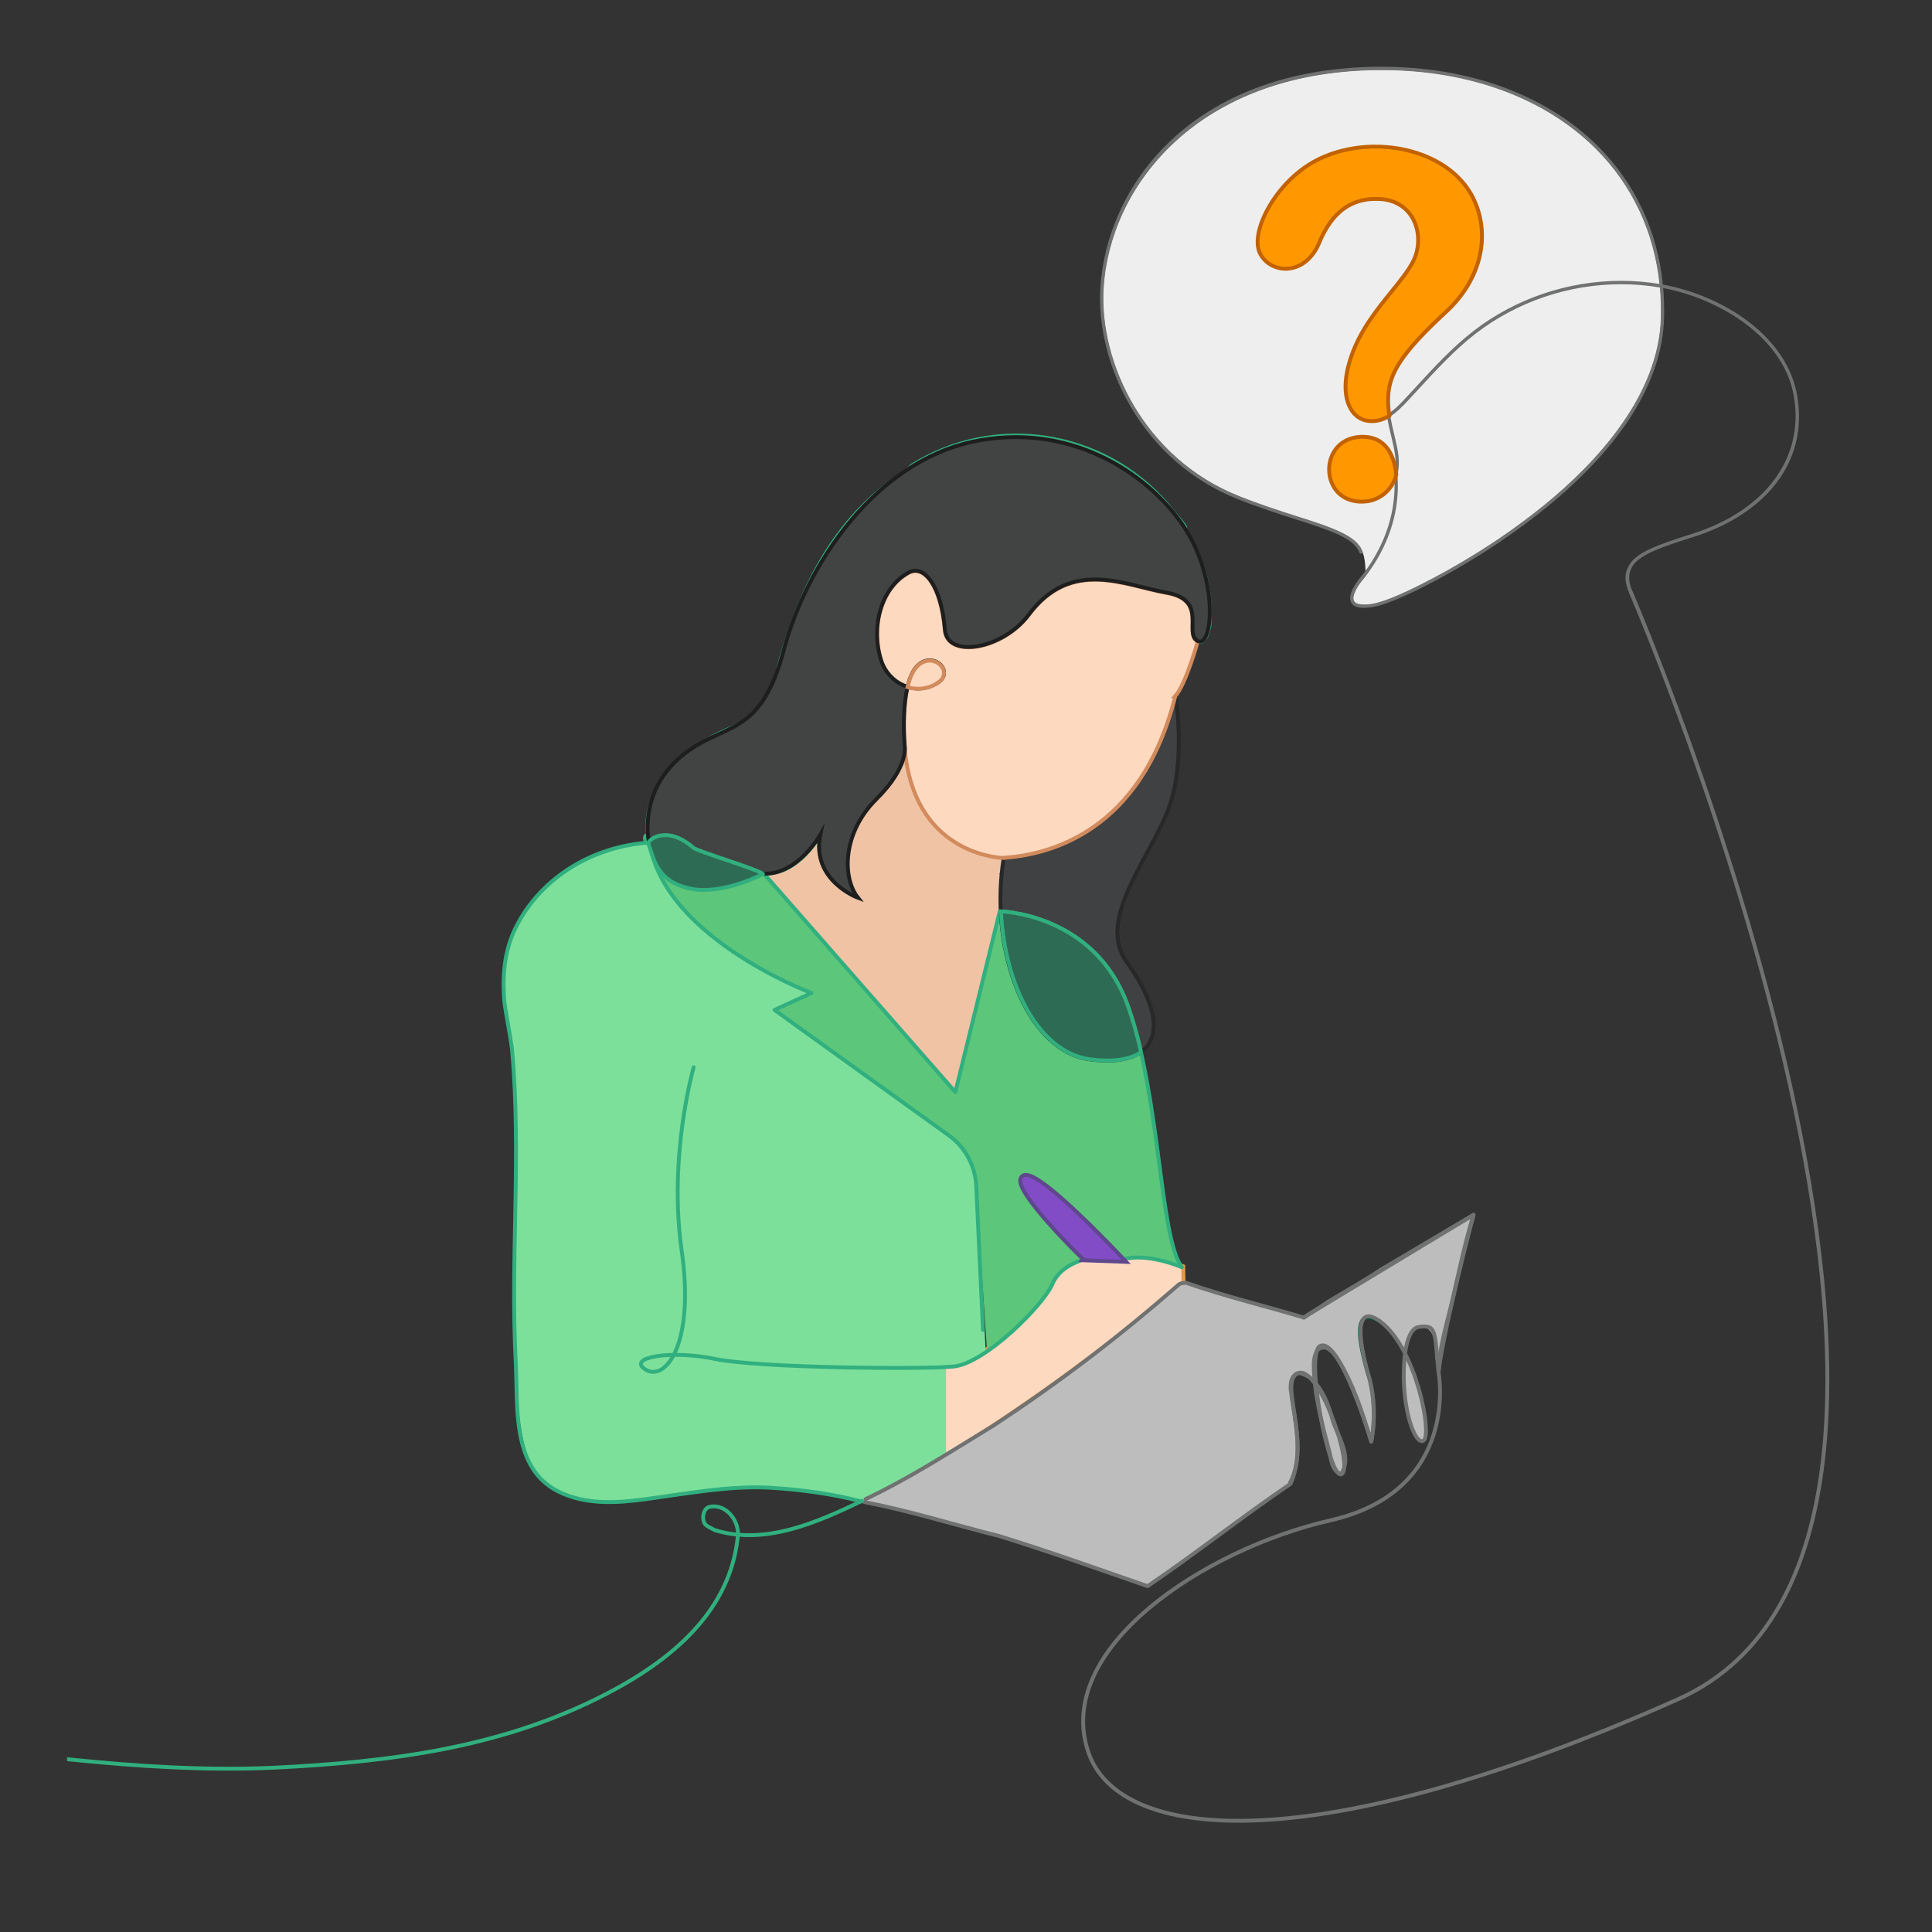 <?xml version="1.0" encoding="UTF-8"?>
<svg id="Layer_1" xmlns="http://www.w3.org/2000/svg" version="1.1" xmlns:xlink="http://www.w3.org/1999/xlink" viewBox="0 0 1000 1000">
  <rect x="0" y="0" width="1000" height="1000" fill="#333333" stroke="none"/>
  <!-- Generator: Adobe Illustrator 29.3.0, SVG Export Plug-In . SVG Version: 2.1.0 Build 146)  -->
  <defs>
    <style>
      .st0, .st1 {
        fill: #fdd9c0;
      }

      .st2 {
        stroke: #005b3a;
      }

      .st2, .st3, .st4, .st5, .st6 {
        fill: none;
      }

      .st2, .st3, .st4, .st1, .st7, .st6 {
        stroke-width: 2px;
      }

      .st2, .st3, .st4, .st6 {
        stroke-linecap: round;
        stroke-linejoin: round;
      }

      .st8 {
        fill: #c26200;
      }

      .st3 {
        stroke: #707271;
      }

      .st4 {
        stroke: #282828;
      }

      .st9 {
        fill: #f0c3a5;
      }

      .st1 {
        stroke: #d28b5c;
      }

      .st1, .st7 {
        stroke-miterlimit: 10;
      }

      .st10 {
        fill: #ff9800;
      }

      .st11 {
        fill: #e1994b;
      }

      .st12 {
        fill: #5f478e;
      }

      .st13 {
        fill: #bdbdbd;
      }

      .st7 {
        fill: #424444;
        stroke: #1e1e1e;
      }

      .st6 {
        stroke: #31af7f;
      }

      .st14 {
        fill: #814cc5;
      }

      .st15 {
        fill: #5cc67a;
      }

      .st16 {
        fill: #eee;
      }

      .st17 {
        fill: #7ce09b;
      }

      .st18 {
        fill: #707271;
      }

      .st19 {
        fill: #404142;
      }

      .st20 {
        fill: #2e6b54;
      }

      .st21 {
        clip-path: url(#clippath);
      }
    </style>
    <clipPath id="clippath">
      <rect class="st5" x="34.69" y="24.38" width="930.61" height="951.25"/>
    </clipPath>
  </defs>
  <g>
    <path class="st9" d="M518.51,452.5c.28-2.85.65-5.69,1.11-8.5,0,0-47.45-.54-51.35-58.5,0,0,2.92,10.9-14.62,28.24-17.55,17.34-17.74,40.62-9.45,51.02,0,0-24.37-8.92-19.5-32.69,0,0-10.72,20.8-29.25,20.31l99.09,113.07,22.99-93.55.98-19.39Z"/>
    <g>
      <path class="st0" d="M487.96,706.77l.96-.04c2.16-.1,2.96-.16,4.27-.29,15.84-1.53,45.6-30.87,50.35-42.14,3.55-8.41,12.24-11.59,15.95-12.95.52-.19,1.1-.4,1.38-.53l.17-.4h.1s4.1-6.84,4.1-6.84l-2.19,6.91,17.21.63c2.51-.73,5.35-1.1,8.44-1.1,11.43,0,22.72,4.93,23.2,5.14l.58.26.16,8.7-.36.31c-.56.48-56.33,48.37-122.78,89.07l-1.52.93v-47.64Z"/>
      <path class="st11" d="M588.67,651.01c11.35,0,22.79,5.06,22.79,5.06l.14,7.59s-55.5,47.84-122.65,88.97v-44.9c2.16-.1,2.99-.16,4.32-.29,16.33-1.58,46.51-31.69,51.18-42.75,4.36-10.33,16.86-12.38,17.23-13.25l18.68.68c2.64-.79,5.47-1.11,8.31-1.11M561.68,651.43s0,0,0,0h0s0,0,0,0M567.9,638.4l-7.27,10.99h-.26s-.28.65-.28.65c-.28.11-.64.24-.96.36-3.83,1.4-12.81,4.69-16.52,13.5-4.56,10.82-34.33,40.06-49.53,41.54-1.29.12-2.08.19-4.21.28l-1.91.09v50.39l3.04-1.86c66.52-40.74,122.35-88.68,122.91-89.16l.71-.61-.02-.94-.14-7.59-.02-1.28-1.17-.52c-.48-.21-11.97-5.23-23.6-5.23-3.12,0-6,.37-8.56,1.1l-15.73-.57,3.52-11.13h0Z"/>
    </g>
    <path class="st15" d="M510.08,699.81c14.96-10.02,30.72-27.71,34.47-35.36,5.18-10.55,16.54-11.56,20.2-12.46,1.69-.42,15.71-.11,15.71-.11,13.22-3.95,31.1,3.95,31.1,3.95-11.66-15.8-10.89-86.93-27.99-135.13-17.11-48.2-66.28-49.1-66.28-49.1l-22.99,93.55-99.09-113.07-59.74-21.01c2.95,52.37,84.35,82.82,84.35,82.82l-19.12,8.74,90.3,65c8.43,6.07,13.64,15.74,14.13,26.22l5.76,85.39"/>
    <path class="st17" d="M336.47,436.02c7.59,49.31,83.97,77.87,83.97,77.87l-19.12,8.74,90.3,65c8.43,6.07,13.64,15.74,14.13,26.22l4.47,86.26h0c-5.92,3.91-11.63,6.62-16.23,7.07-1.13.11-2.58.21-4.32.29h0s0,44.75,0,44.75v.28c-13.66,8.34-29.5,17.18-43.65,24.45-24.25-5.08-45.63-7.83-61.77-6.51-60.6,4.97-100.67,18.87-112.4-20.86-11.73-39.73,1.22-170.06-9.21-225.51-10.43-55.45,35.3-85.62,73.82-88.07"/>
    <path class="st19" d="M518.61,452.33c-4.34,44.72,14.43,91.78,45.59,95.97,33.14,4.46,44.94-14.37,19.01-50.53-15.56-21.7,11.7-53,21.45-78.27,9.75-25.26,3.9-59.44,3.9-59.44-3.9,16.35-19.01,19.81-20.96,32.69-1.95,12.88-13.16,23.28-25.83,30.22-12.67,6.94-19.01,19.32-42.41,20.81l-.75,8.55Z"/>
    <path class="st13" d="M726.82,698.98s-8.74-12.81-12.76-15.2c-14.28-8.49-11.04,10.25-5.94,27.76,5.1,17.51,1.47,34.49,1.47,34.49,0,0-16.27-54.29-26.45-49.48-2.76,1.3-3.09,9.81-2.09,20.33-3.18-4.6-6.41-7.28-9.18-6.29-10.85,3.89,7.09,35.44-4.39,56.84l-73.66,53.66s-81.31-30.24-148.31-44.14c1.98-.96,3.99-1.96,6.05-3.02,84.05-43.21,160.19-110.54,160.19-110.54l62.75,18.44,88.28-53.17s-15.35,60.72-18.01,77.14c0,0-2.26,1.55-1.87-7.65.53-12.54-11.75-18.18-16.08.82Z"/>
    <path class="st13" d="M694.27,763.08c4.75-2.9-3.98-32.61-13.22-46.01,1.96,20.48,9.01,48.58,13.22,46.01Z"/>
    <path class="st13" d="M736.39,745.72c4.91-2.6-.96-30.2-9.14-45.15-3.53,23.01,4.77,47.45,9.14,45.15Z"/>
    <path class="st16" d="M859.3,148.64s.05-.77-.13-1.38c-2.81-27.29-14.04-51.34-32.95-70.25-28.13-28.13-70.5-42.59-119.31-40.74-89,3.39-132.81,60.96-135.85,113.02-2.26,38.68,21.08,88.06,70.06,107.61,10.77,4.3,20.86,7.69,29.84,10.41,34.4,10.44,35.45,14.85,35.9,30.09.17.82-1.13,2-1.92,2.95-2.67,3.23-5.38,7.96-4.34,10.56.48,1.18,1.77,1.89,3.85,2.1,5.17.53,11-1.44,16.52-3.64,8.04-3.21,29.6-13.46,53.6-29.52.49-.3.78-.49,1.11-.75,7.88-5.32,16.01-11.26,23.99-17.78,26.99-22.04,59.33-56.8,60.17-97.3.11-5.23-.07-10.37-.53-15.4Z"/>
    <g class="st21">
      <g>
        <path class="st6" d="M444.14,464.57s-24.37-8.92-19.5-32.69c0,0-10.72,20.8-29.25,20.31l99.09,113.07,22.99-93.55s49.18.9,66.28,49.1c17.11,48.2,16.33,119.33,27.99,135.13,0,0-17.88-7.9-31.1-3.95,0,0-43.54-46.62-50.54-42.67-7,3.95,30.19,41.03,31.75,41.82,1.56.79-12.45,2.35-17.11,13.42-4.67,11.06-34.85,41.17-51.18,42.75-16.33,1.58-101.08.79-123.63-3.95-22.55-4.74-45.88-.79-35.77,5.53,10.11,6.32,25.66-12.64,18.66-61.64-7-49,6.22-94.83,6.22-94.83"/>
        <path class="st4" d="M518.45,452.32c.28-2.85.65-5.69,1.11-8.5"/>
        <path class="st4" d="M519.2,443.77c23.4-1.49,29.73-13.87,42.41-20.81,12.67-6.93,23.88-17.34,25.83-30.22,1.95-12.88,17.06-16.35,20.96-32.69,0,0,5.85,34.18-3.9,59.44-9.75,25.26-37.01,56.57-21.45,78.27,25.94,36.15,14.14,54.98-19.01,50.53-31.16-4.19-49.93-51.25-45.59-95.97"/>
        <path class="st2" d="M467.33,358.67"/>
        <path class="st6" d="M445.8,777.12c-15.8-4.12-31.8-6.12-47.8-7.12-21-1-42,3-64,6-15,2-31,3-45-4-24-12-21-43-22-66-3-54,3-108-2-163-1-8-3-17-4-25-1-13,0-26,6-38,13-26,40-42,69.04-43.87-1.53-8.49-4.14.26,0,0-6.04-28.13,17.96-49.13,41.96-59.13,12-5,20-15,24-28,11-42,29-81,67-105l3-3c43-27,99-18,132,20,3,4,6,7,9,11,1,1,0,3,1,4,10,15,13,31,12,48-1,3-1,6-4,8-2,1-3-2-4-2-4-7,1-15-6-21-20-5-41-14-62-6-9,4-15,13-21,20-5,4-10,7-16,10-8,4-23,4-24-7-1-8-3-16-6-24-2-6-8-8-13-5-17,9-21,32-12,49,5,9,16,12,26,9,3-1,5-5,4-8,0-6-9-7-13-3-10,11-7,27-6.79,40.57"/>
        <path class="st3" d="M708.27,711.67c3.18,10.96,3.72,23.27,1.47,34.49-4.38-14.49-9.23-29.99-17.4-42.82-2.34-3.34-5.34-7.34-9.34-5.34-2,1-3,5-3,8,0,15,4,30,8,45,1,4,1,10,6,12,6-8-1-19-4-27-2-8-5-17-12-23-2-1-5-3-7-2-3,2-3,5-3,8,2,16,7,33,0,49-25,17-49,36-74,53-26-9-51-18-77-26-24-6-46-13-69.6-17.55"/>
        <path class="st2" d="M714.2,683.92c-14.28-8.49-11.04,10.25-5.94,27.76"/>
        <path class="st2" d="M744.77,708.61"/>
        <path class="st3" d="M448.02,775.93c22.98-10.93,42.98-23.93,65.98-37.93,35-23,65-46,96-73,1-1,3-1,4-1,20,7,41,12,61,18,4-3,8-5,12-8,10-6,19-11,28-17,17-10,32-19,47.69-28.2-2.11,8.81-.33.2,0,0-5.69,18.2-8.69,36.2-13.69,55.2-2,8-4,16-4.23,24.61"/>
        <path class="st6" d="M-345.48,953.05c88.48-36.05,183.48-57.05,278.48-54.05,69,7,138,19,208,16,61-3,121.86-10.25,178-41,35.63-19.52,60-45,63-80,0-8-7-16-15-14-3,1-4,6-2,9,1,1,3,2,5,3,26,8,53-4,76.21-15.17"/>
        <path class="st6" d="M335.65,431.18c2.95,52.37,84.35,82.82,84.35,82.82l-19.12,8.74,90.3,65c8.43,6.07,13.64,15.74,14.13,26.22l3.49,74.41"/>
        <path class="st3" d="M744.57,710.19s11.74,61.3-55.94,76.74c-65.57,14.96-143.77,66.69-125.22,120.23,16.17,46.67,117.48,55.95,304.96-27.55,187.47-83.5-24.25-573.09-24.25-573.09"/>
      </g>
    </g>
    <path class="st18" d="M706.19,314.64c-.65,0-1.29-.03-1.91-.1-2.68-.27-4.4-1.3-5.1-3.05-.66-1.65-.35-3.84.92-6.5,1.21-2.53,2.95-4.78,3.65-5.62,8.93-10.92,14.83-23.46,17.05-36.26.45-2.62,1.17-7.74,1-13.39-.62,1.25-1.36,2.43-2.22,3.5-3.1,3.88-7.64,6.38-12.46,6.84-.8.08-1.6.12-2.37.12-2.89,0-5.55-.55-7.89-1.64-2.72-1.26-4.94-3.18-6.59-5.71-1.72-2.64-2.69-5.79-2.82-9.1-.12-3.3.6-6.53,2.1-9.34,1.42-2.66,3.52-4.86,6.07-6.37,2.79-1.64,6.07-2.48,9.76-2.48h.18c5.26.04,9.46,1.93,12.49,5.62,1.92,2.34,3.36,5.4,4.28,9.11.05-1.35,0-2.75-.17-4.18-.36-3.23-1.17-6.58-2.02-10.14-.73-3.05-1.49-6.16-2.04-9.53-2.61,1.39-5.2,2.07-7.9,2.07-.84,0-1.71-.07-2.57-.2-3.66-.58-6.82-2.83-8.88-6.34-1.78-3.04-2.75-7.01-2.79-11.49-.05-4.94.98-10.46,3.06-16.42,4.72-13.55,13.31-24.17,20.88-33.53,4.65-5.75,8.67-10.72,11.1-15.49,3.45-6.78,3.39-15.31-.17-21.72-3.23-5.81-8.96-9.27-16.16-9.75-.88-.06-1.76-.09-2.61-.09-13.28,0-22.43,7.15-28.81,22.51-1.81,4.37-4.37,7.79-7.59,10.18-2.89,2.14-6.23,3.33-9.66,3.46-.2,0-.39.01-.59.01-2.74,0-5.42-.7-7.75-2.01-2.57-1.45-4.61-3.59-5.91-6.19-2.72-5.45-1.08-14.49,4.39-24.18,5.64-9.98,14.2-18.69,23.46-23.89,7.7-4.32,16.83-7.01,26.4-7.79,1.95-.16,3.92-.24,5.89-.24,7.42,0,14.63,1.1,21.43,3.28,13.88,4.44,24.46,12.93,29.77,23.91,4.7,9.72,5.71,20.57,2.92,31.38-1.32,5.12-3.46,10.11-6.37,14.84-2.89,4.71-6.49,9.06-10.68,12.92-24.61,22.69-29.5,32.87-29.92,43.71-.1,2.65.02,5.34.38,8.21,2.75-1.89,5.25-4.42,7.55-6.88,2.07-2.21,4.16-4.48,6.19-6.69,9.18-9.98,18.67-20.29,29.54-28.69,21.66-16.74,48.82-25.95,76.47-25.95,6.67,0,13.32.55,19.78,1.64-2.84-27.05-14.2-51.21-32.87-69.87-26.34-26.33-65.71-40.84-110.87-40.84-2.74,0-5.53.05-8.3.16-88.87,3.38-132.62,60.86-135.66,112.84-2.26,38.61,21.04,87.9,69.93,107.41,10.77,4.3,20.89,7.55,29.83,10.41,18.23,5.85,31.4,10.07,34.2,18.36.15.45-.09.95-.53,1.1-.09.03-.18.05-.28.05-.37,0-.69-.24-.81-.59-2.52-7.46-15.34-11.58-33.09-17.27-8.96-2.88-19.12-6.13-29.94-10.45-23.3-9.3-42.42-25.8-55.29-47.72-5.71-9.73-9.98-20.15-12.68-30.98-2.59-10.41-3.62-20.65-3.05-30.44.38-6.48,1.38-13.05,2.98-19.52,1.64-6.65,3.92-13.22,6.77-19.54,6.09-13.5,14.66-25.66,25.45-36.13,11.8-11.44,25.99-20.57,42.19-27.14,17.79-7.21,37.95-11.29,59.92-12.13,2.73-.1,5.49-.16,8.21-.16,9.4,0,18.68.63,27.58,1.86,11.34,1.58,22.29,4.16,32.52,7.69,10.18,3.51,19.76,7.98,28.48,13.29,8.75,5.33,16.71,11.55,23.65,18.5,19.07,19.07,30.62,43.76,33.42,71.42l.35.06c7.82,1.47,15.55,3.84,22.99,7.04,7.75,3.34,14.84,7.44,21.07,12.19,13.98,10.67,22.67,23.91,25.11,38.3,1.45,8.51,1.2,16.76-.75,24.52-1.87,7.46-5.31,14.46-10.21,20.81-9.52,12.31-24.38,21.92-42.99,27.78-17.17,5.41-28.66,9.44-31.85,16-1.74,3.58-1.55,7.42.63,12.45.47,1.08.64,1.74.33,2.61l-.14.4-.22-.36c-.21-.35-.42-.52-.7-.76-.1-.09-.21-.18-.33-.29-.28-.3-1.18-2.23-1.3-2.56-2.08-5.74-1.57-8.63.19-12.26,1.65-3.4,4.97-6.14,10.77-8.9,5.31-2.53,12.4-4.93,22.1-7.99,37.98-11.96,58.19-39.22,52.76-71.15-5.23-30.75-38.71-50.62-67.66-56.09.43,4.88.59,9.91.48,14.95-.37,17.86-6.73,36.08-18.9,54.15-10.08,14.97-24.16,29.88-41.84,44.31-7.33,5.98-15.36,11.94-23.87,17.69-.11.08-.33.23-.56.38-.21.14-.42.28-.55.37-6.95,4.67-14.16,9.16-21.42,13.35-14.18,8.2-26.2,13.89-32.71,16.49-4.99,1.99-10.3,3.83-15.32,3.83ZM719.68,215.49c.55,3.57,1.35,6.87,2.12,10.06.87,3.62,1.69,7.02,2.06,10.36.39,3.56.19,6.89-.61,9.91.04.28.08.64.11,1.01.56,6.84-.3,13.33-.86,16.59-2.27,13.1-8.3,25.92-17.42,37.07-2.62,3.2-5.32,7.84-4.3,10.36.45,1.11,1.69,1.77,3.69,1.98.56.06,1.14.09,1.74.09,4.73,0,9.85-1.78,14.69-3.71,8.11-3.23,29.75-13.56,53.57-29.5.48-.29.77-.48,1.1-.74,8.5-5.73,16.56-11.71,23.99-17.77,26.95-22.01,59.26-56.73,60.1-97.15.11-5.14-.07-10.27-.52-15.23-6.51-1.13-13.23-1.7-19.96-1.7-27.28,0-54.06,9.09-75.43,25.6-10.75,8.31-20.19,18.57-29.32,28.49-2.03,2.21-4.13,4.49-6.2,6.7-2.58,2.75-5.39,5.57-8.53,7.59ZM705.38,227.29c-6.51,0-11.6,2.82-14.32,7.93-2.75,5.15-2.49,11.85.64,16.66,2.8,4.3,7.32,6.57,13.07,6.57.71,0,1.45-.04,2.19-.11,4.36-.42,8.47-2.68,11.29-6.21,1.5-1.88,2.6-4.07,3.28-6.53-.64-5.71-2.26-10.22-4.8-13.32-2.69-3.28-6.45-4.96-11.18-4.99l-.16-.2v.2ZM712.11,101.74c.86,0,1.76.03,2.65.09,7.79.52,14.02,4.3,17.54,10.64,3.84,6.91,3.92,16.08.21,23.37-2.51,4.93-6.58,9.96-11.29,15.78-7.49,9.26-15.97,19.75-20.6,33.02-5.17,14.82-2.47,22.93-.41,26.44,1.83,3.11,4.48,5.01,7.67,5.51.76.12,1.52.18,2.26.18,2.6,0,5.11-.71,7.66-2.17-.45-3.27-.61-6.31-.5-9.29.25-6.56,2.25-12.35,6.49-18.79,4.59-6.97,12.21-15.28,23.99-26.14,17.38-16.02,22.78-38.44,13.75-57.09-5.11-10.55-15.32-18.73-28.75-23.02-6.62-2.12-13.64-3.19-20.86-3.19-11.35,0-22.54,2.77-31.52,7.81-9,5.05-17.31,13.51-22.81,23.23-2.5,4.43-4.23,8.85-5,12.78-.78,3.97-.55,7.34.65,9.75,2.2,4.41,6.97,7.25,12.14,7.25.17,0,.35,0,.52,0,6.68-.24,12.56-4.94,15.73-12.57,3.49-8.4,7.8-14.38,13.18-18.28,2.74-1.99,5.79-3.43,9.08-4.29,2.53-.66,5.29-1,8.2-1Z"/>
    <path class="st3" d="M674.68,681.94l88.05-53.17s-15.06,56.81-18.17,81.43c-2-20.78-.81-24.89-10.34-23.34-6.22,1.02-7.87,15.45-7.63,26.91.4,19.05,6.22,34.33,10.23,31.91,4.68-2.82-3.71-48.1-22.58-61.79-13.47-9.77-11.04,10.25-5.94,27.76,5.1,17.51,1.47,34.49,1.47,34.49,0,0-16.27-54.29-26.45-49.48-8.12,3.83,4.75,70.23,11.13,66.34,6.38-3.89-11.56-56.19-22.4-52.3-10.85,3.89,7.09,35.44-4.39,56.84"/>
    <g>
      <path class="st10" d="M710.15,217.96c-.81,0-1.63-.06-2.45-.19-3.56-.56-6.51-2.66-8.52-6.09-2.17-3.69-5.02-12.17.31-27.44,4.69-13.46,13.25-24.04,20.79-33.37,4.67-5.78,8.7-10.76,11.16-15.58,3.53-6.94,3.46-15.67-.19-22.24-3.32-5.97-9.2-9.53-16.57-10.02-.87-.06-1.73-.09-2.57-.09-2.8,0-5.46.32-7.89.96-3.14.82-6.07,2.2-8.68,4.1-5.19,3.77-9.37,9.58-12.77,17.77-3.35,8.07-9.63,13.05-16.79,13.31-.19,0-.38,0-.56,0-5.62,0-10.81-3.11-13.21-7.92-1.33-2.65-1.59-6.29-.76-10.52.79-4.05,2.57-8.6,5.14-13.14,5.6-9.9,14.08-18.54,23.26-23.69,9.15-5.13,20.56-7.96,32.11-7.96,7.34,0,14.48,1.09,21.22,3.25,13.75,4.4,24.21,12.79,29.46,23.64,9.26,19.15,3.76,42.11-14.01,58.5-11.71,10.79-19.27,19.03-23.8,25.92-4.11,6.24-6.04,11.85-6.29,18.18-.11,2.95.05,5.96.5,9.21l.09.67-.58.34c-2.79,1.61-5.53,2.4-8.38,2.4Z"/>
      <path class="st8" d="M711.94,76.87c7.08,0,14.2,1.05,20.92,3.2,13.48,4.31,23.74,12.52,28.86,23.12,9.07,18.74,3.65,41.24-13.79,57.33-11.77,10.85-19.38,19.15-23.96,26.1-4.21,6.4-6.2,12.17-6.45,18.69-.13,3.29.1,6.42.51,9.39-2.4,1.39-5,2.27-7.88,2.27-.75,0-1.51-.06-2.3-.18-3.25-.51-5.96-2.45-7.81-5.61-2.08-3.54-4.8-11.71.39-26.61,4.64-13.3,13.13-23.8,20.62-33.07,4.7-5.82,8.77-10.84,11.27-15.75,3.68-7.23,3.6-16.33-.2-23.18-3.49-6.28-9.66-10.02-17.38-10.53-.89-.06-1.77-.09-2.64-.09-2.89,0-5.62.33-8.15.99-3.26.85-6.3,2.29-9.02,4.26-5.35,3.88-9.64,9.83-13.11,18.2-3.2,7.7-9.14,12.45-15.91,12.69-.18,0-.35,0-.53,0-5.27,0-10.06-2.85-12.32-7.36-1.23-2.45-1.46-5.87-.67-9.88.77-3.95,2.51-8.39,5.03-12.84,5.51-9.75,13.85-18.24,22.88-23.31,9.22-5.17,20.36-7.83,31.62-7.83M711.94,74.87v2-2h0c-11.72,0-23.3,2.87-32.6,8.09-9.34,5.24-17.96,14.01-23.65,24.07-2.62,4.63-4.43,9.28-5.25,13.44-.87,4.45-.58,8.31.85,11.16,2.57,5.14,8.11,8.47,14.11,8.47.2,0,.4,0,.6-.01,7.57-.27,14.18-5.48,17.68-13.92,3.33-8.02,7.4-13.69,12.44-17.34,2.52-1.82,5.33-3.15,8.35-3.94,2.35-.62,4.92-.93,7.64-.93.82,0,1.66.03,2.5.08,7.02.47,12.62,3.85,15.76,9.51,3.49,6.29,3.56,14.65.17,21.3-2.41,4.72-6.41,9.67-11.04,15.4-7.6,9.4-16.21,20.04-20.96,33.67-5.46,15.66-2.49,24.44-.23,28.28,2.17,3.69,5.36,5.96,9.23,6.57.87.14,1.75.21,2.61.21,3.04,0,5.94-.83,8.88-2.54l1.16-.67-.18-1.33c-.44-3.19-.61-6.15-.49-9.03.24-6.14,2.13-11.58,6.13-17.66,4.48-6.82,12-14.99,23.65-25.73,18.11-16.7,23.7-40.12,14.24-59.67-5.37-11.1-16.04-19.68-30.06-24.16-6.84-2.19-14.08-3.3-21.52-3.3h0Z"/>
    </g>
    <g>
      <path class="st10" d="M704.77,259.65c-6.09,0-11.09-2.53-14.07-7.11-3.36-5.17-3.64-12.35-.7-17.88,2.95-5.53,8.41-8.57,15.38-8.57h.17c5.1.04,9.17,1.86,12.1,5.43,2.7,3.29,4.4,8.01,5.06,14.03l.02.19-.05.19c-.72,2.62-1.9,4.96-3.5,6.96-3.02,3.77-7.43,6.2-12.11,6.65-.78.08-1.55.11-2.3.11Z"/>
      <path class="st8" d="M705.38,227.09c.05,0,.11,0,.16,0,4.79.03,8.61,1.74,11.33,5.06,2.57,3.14,4.2,7.68,4.84,13.5-.68,2.47-1.8,4.7-3.32,6.6-2.85,3.56-7.01,5.85-11.42,6.28-.75.07-1.49.11-2.21.11-5.76,0-10.41-2.32-13.24-6.66-3.17-4.87-3.43-11.65-.65-16.86,2.77-5.19,7.91-8.04,14.5-8.04M705.38,225.09c-7.36,0-13.14,3.23-16.27,9.1-3.11,5.84-2.82,13.43.74,18.89,3.18,4.88,8.47,7.57,14.91,7.57.78,0,1.59-.04,2.4-.12,4.95-.48,9.61-3.04,12.79-7.02,1.69-2.11,2.93-4.57,3.69-7.32l.1-.37-.04-.38c-.68-6.21-2.46-11.11-5.28-14.55-3.12-3.81-7.45-5.76-12.86-5.8h-.18Z"/>
    </g>
    <path class="st1" d="M608.33,360.32c-17.7,70.75-65.8,82.23-89.2,83.72v.03c-4.33-.19-46.12-3.41-50.81-56.26l-.18-2.97s-1.39-16.66,1.58-29.19c-6.18-1.89-11.5-6.88-13.69-13.76-5.33-16.74-.39-37.38,14.2-45.37,8.18-4.47,16.98,7.03,18.84,29.65,1.23,14.91,29.87,10.18,43.42-7.92,22.01-29.4,49.52-15.21,71.33-11.36,21.81,3.86,8.54,21.2,16.12,25.06,0,0-5.91,21.77-11.62,28.37Z"/>
    <g>
      <path class="st14" d="M560.07,652.29l.45-.75c-.05-.05-.11-.1-.18-.16-2.83-2.51-33.15-32.3-32.26-40.74.1-.97.57-1.71,1.36-2.16.43-.24.94-.37,1.52-.37,9.6,0,46.11,38.8,50.24,43.23l1.65,1.77-22.8-.83Z"/>
      <path class="st12" d="M530.97,609.13c9.44,0,49.51,42.91,49.51,42.91l-18.69-.68h0c.02-.07-.02-.12-.12-.17-.1-.05-.33-.24-.68-.55-5.31-4.71-37.63-37.57-31.07-41.28.28-.16.63-.24,1.03-.24M530.97,607.13c-.75,0-1.43.17-2.01.5-1.07.6-1.73,1.64-1.87,2.92-.16,1.53-.59,5.59,14.32,22.59,6.95,7.92,14.73,15.76,17.77,18.55l-1.01,1.53,3.56.14,18.69.68,4.84.18-3.31-3.54c-.1-.11-10.18-10.89-21.29-21.53-20.59-19.73-26.8-22.01-29.68-22.01h0Z"/>
    </g>
    <path class="st7" d="M395.4,452.19c17.56.6,29.21-20.18,29.21-20.18-4.87,23.78,19.5,32.69,19.5,32.69-8.29-10.4-8.09-33.68,9.45-51.02,17.55-17.34,14.62-28.24,14.62-28.24v-.74s-2.87-34.24,8.36-41.46c7.08-4.55,15.02,2.69,11.04,8.08-.66.9-1.67,1.7-2.88,2.42-10.94,6.48-24.74.25-28.64-12-5.33-16.74-.39-37.38,14.2-45.37,8.18-4.47,16.98,7.03,18.84,29.65,1.23,14.91,29.87,10.18,43.42-7.92,22.01-29.4,49.52-15.21,71.33-11.36,21.81,3.86,8.54,21.2,16.12,25.06,7.59,3.86,11.38-31.81-7.59-59.76-18.97-27.95-59.75-53.97-109.06-43.37-49.31,10.6-85.35,61.68-97.68,107.95-12.33,46.26-31.3,36.62-53.11,54.94-21.81,18.31-17.05,42.71-16.54,44.69"/>
    <path class="st1" d="M484.67,353.89c1.22-.72,2.22-1.53,2.88-2.42,3.98-5.39-3.96-12.63-11.04-8.08-3.4,2.18-5.5,6.84-6.78,12.27,4.81,1.48,10.15,1.08,14.94-1.76Z"/>
    <path class="st20" d="M518.14,472.67c2.05,37.66,19.57,72.07,46.01,75.62,11.76,1.58,20.83.23,26.48-3.78h0c-1.9-8.26-4.12-16.25-6.76-23.7-17.11-48.2-66.28-49.1-66.28-49.1l.56.96Z"/>
    <path class="st20" d="M335.46,436.26c3.08,8.29,4.26,19.77,21.48,23.61,16.8,3.75,37.97-7.49,37.97-7.49-2.04-2.22-33.82-11.71-35.95-13.55-13.75-11.88-22.22-4.07-22.22-4.07l-1.28,1.5Z"/>
    <path class="st6" d="M335.46,436.26c3.08,8.29,4.26,19.77,21.48,23.61,16.8,3.75,37.97-7.49,37.97-7.49-2.04-2.22-33.82-11.71-35.95-13.55-13.75-11.88-22.22-4.07-22.22-4.07l-1.28,1.5Z"/>
  </g>
  <path class="st6" d="M518.14,472.67c2.05,37.66,19.57,72.07,46.01,75.62,11.76,1.58,20.83.23,26.48-3.78h0c-1.9-8.26-4.12-16.25-6.76-23.7-17.11-48.2-66.28-49.1-66.28-49.1l.56.96Z"/>
</svg>